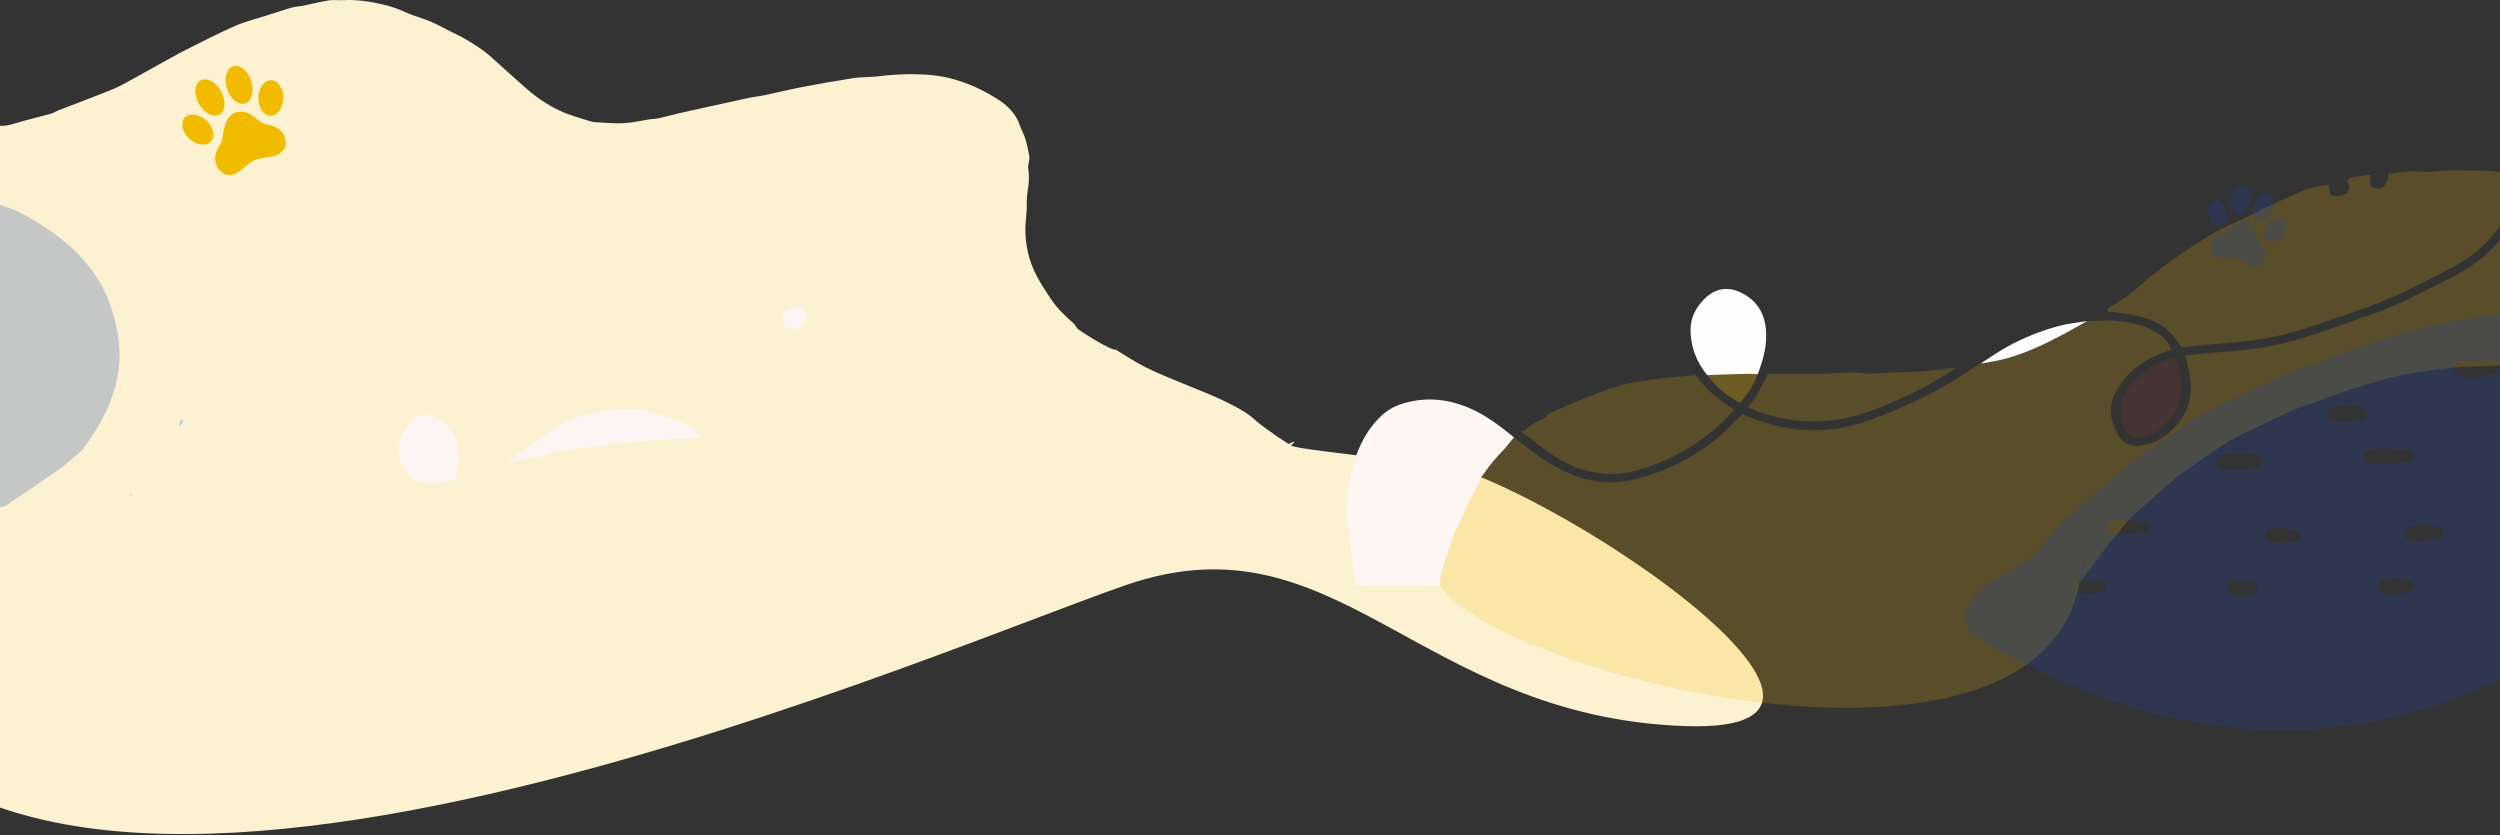 <svg width="1880" height="628" viewBox="0 0 1880 628" fill="none" xmlns="http://www.w3.org/2000/svg">
<rect x="0" y="0" width="1880" height="628" fill="#333333" stroke="none"/>
<path d="M846.537 440.03C1005.57 385.06 1065.5 538.5 1266.5 546C1467.5 553.5 1096.5 318.5 1054 348C1049.23 344.6 975.582 338.249 970.69 334.984C970.711 334.974 970.734 334.962 970.753 334.952C971.914 334.337 972.612 333.079 973.521 332.117C972.711 332.347 971.746 332.41 971.12 332.836C970.349 333.361 969.613 333.654 968.905 333.784C965.786 331.718 962.644 329.675 959.479 327.664C954.376 323.725 948.716 320.311 943.964 315.918C936.848 309.335 927.301 304.793 918.082 300.365C910.237 296.597 901.907 293.574 893.823 290.164C883.222 285.694 872.399 281.545 862.148 276.541C854.186 272.656 846.953 267.674 839.405 263.17C839.279 263.094 839.242 262.91 839.162 262.778C837.106 264.913 809.628 247.51 809.829 246.646C809.054 245.524 808.498 244.224 807.47 243.313C801.305 237.851 795.403 232.318 790.848 225.645C786.629 219.466 782.58 213.276 779.202 206.729C773.483 195.644 771.077 184.004 771.068 171.978C771.065 167.52 771.792 163.067 772.037 158.603C772.28 154.182 771.862 149.694 772.582 145.339C773.621 139.044 774.322 132.83 773.17 126.503C772.937 125.227 773.46 123.852 773.614 122.522C773.803 120.893 774.359 119.214 774.072 117.646C773.24 113.1 772.285 108.552 770.951 104.099C769.967 100.813 768.052 97.738 767 94.463C764.386 86.313 758.296 79.806 750.991 75.096C739.688 67.811 727.199 61.905 713.238 58.544C707.284 57.111 701.277 56.418 695.311 56.072C685.338 55.49 675.281 55.801 665.307 56.839C662.728 57.107 660.163 57.506 657.577 57.692C652.213 58.079 646.749 57.953 641.483 58.774C628.527 60.794 615.622 63.083 602.771 65.548C593.457 67.333 584.276 69.629 575.001 71.574C570.966 72.421 566.801 72.804 562.773 73.669C548.997 76.624 535.256 79.698 521.501 82.729C517.982 83.504 514.452 84.249 510.955 85.095C505.813 86.333 500.72 87.731 495.555 88.893C493.394 89.378 491.084 89.346 488.869 89.68C482.239 90.684 475.661 92.327 468.991 92.644C461.564 92.996 454.063 92.175 446.596 91.83C445.917 91.798 445.239 91.568 444.585 91.371C436.303 88.851 427.965 86.599 420.174 82.865C410.764 78.353 402.66 72.626 395.25 66.054C386.898 58.65 378.518 51.263 370.314 43.741C363.712 37.688 356.005 32.854 348.046 28.274C345.618 26.878 342.974 25.76 340.444 24.496C332.975 20.764 325.836 16.549 317.638 13.92C312.461 12.259 307.35 10.346 302.465 8.13C296.342 5.354 289.878 3.681 283.191 2.333C275.209 0.72 267.224 -0.352 258.986 0.107C254.985 0.329 250.859 -0.262 246.955 0.327C238.966 1.535 231.326 4.041 223.197 5.003C218.309 5.58 213.644 7.583 208.899 8.996C205.804 9.919 202.741 10.923 199.674 11.913C192.035 14.379 184.061 16.288 176.845 19.462C164.512 24.885 152.57 30.979 140.632 37.033C132.507 41.154 124.653 45.672 116.703 50.043C111.46 52.926 106.311 55.937 101.036 58.772C95.638 61.673 90.36 64.832 84.634 67.168C71.197 72.652 57.514 77.698 43.95 82.959C42.058 83.692 40.387 84.92 38.441 85.461C29.202 88.024 19.811 90.213 10.662 92.99C7.109 94.068 3.707 94.789 -9.15527e-05 94.593C-9.15527e-05 94.593 -176.968 367.597 -126 492.5C-1.097 798.59 687.5 495 846.537 440.03Z" fill="#FCF2D2"/>
<path d="M1563.31 440.369C1529 607 1130.62 509.5 1082.77 440.369C1034.92 371.238 1082.87 434.246 1083.69 431.346C1085.63 424.468 1087.99 417.669 1090.3 410.868C1091.81 406.428 1093.02 401.838 1095.27 397.672C1101.09 386.884 1104.16 375.101 1111.49 364.872C1111.81 364.433 1111.95 363.858 1112.01 363.331C1112.42 359.972 1115.02 357.584 1116.87 354.835C1120.86 348.947 1125.61 343.577 1130.62 338.326C1133.47 335.342 1135.87 332.044 1138.47 328.886C1140.67 330.535 1142.97 332.102 1145.06 333.846C1154.09 341.349 1163.73 348.219 1174.64 353.589C1190.73 361.507 1207.69 365.113 1226.33 361.109C1236.96 358.822 1246.89 355.348 1256.55 351.011C1274.56 342.925 1289.98 332.195 1302.88 318.741C1305.23 316.287 1307.77 313.964 1310.24 311.572C1314.52 313.232 1318.27 314.808 1322.12 316.17C1336.79 321.346 1352.08 324.02 1367.91 323.488C1381.6 323.028 1394.75 319.936 1407.31 315.389C1434.54 305.533 1460.08 293.119 1483.14 277.12C1485.07 275.781 1487.23 274.685 1489.28 273.478C1495.11 272.371 1501.05 271.574 1506.76 270.102C1523.16 265.861 1537.95 258.685 1552.41 250.988C1558.17 247.922 1563.77 244.63 1569.44 241.44C1575.9 241.3 1582.41 240.678 1588.82 241.125C1600.11 241.92 1611.16 243.939 1620.78 249.539C1626.4 252.812 1630.66 257.066 1632.66 262.543C1632.31 263.019 1632.24 263.238 1632.09 263.296C1629.42 264.298 1626.71 265.219 1624.08 266.274C1608.88 272.347 1597.78 282.07 1590.8 295.014C1584.72 306.297 1587.34 317.408 1593.43 328.141C1596.42 333.396 1602.51 336.137 1609.34 335.23C1621.75 333.581 1630.57 327.103 1637.55 318.782C1646.96 307.567 1649.07 294.807 1646.59 281.379C1645.75 276.821 1644.62 272.304 1643.5 267.208C1655.99 266.052 1668.17 264.773 1680.38 263.83C1697.52 262.508 1714.3 259.602 1730.39 254.525C1748.78 248.727 1766.86 242.213 1785 235.855C1804.6 228.987 1822.37 219.176 1840.61 210.132C1856.35 202.327 1870.2 192.723 1880.58 179.743C1880.9 179.338 1881.51 179.106 1881.99 178.793C1881.99 210.728 1881.99 242.665 1881.99 274.599C1875.79 274.918 1869.59 275.473 1863.39 275.512C1845.83 275.616 1828.63 278.259 1811.55 281.209C1796.03 283.885 1781.04 288.352 1766.3 293.263C1755.83 296.749 1745.8 301.208 1735.24 304.452C1719.63 309.251 1706.26 317.604 1691.57 323.85C1675.66 330.615 1662.59 340.962 1648.69 350.305C1633.28 360.667 1620.64 373.271 1606.93 385.03C1600.39 390.636 1595.65 397.291 1590.39 403.599C1581.13 414.7 1572.81 426.375 1564.16 437.84C1563.62 438.539 1597.62 273.738 1563.31 440.369Z" fill="#F2BC00" fill-opacity="0.2"/>
<path d="M1482.17 476.57C1473.65 463.094 1480.7 455.584 1481.46 454.582C1486.43 435.432 1518.59 430.741 1531.73 414.994C1539.2 406.045 1545.94 396.605 1555.23 388.652C1574.71 371.971 1592.67 354.096 1614.56 339.393C1634.31 326.139 1652.87 311.461 1675.48 301.865C1696.35 293.008 1715.34 281.158 1737.52 274.348C1752.51 269.745 1766.77 263.42 1781.64 258.476C1802.59 251.512 1823.88 245.175 1845.92 241.376C1870.2 237.192 1894.62 233.438 1919.57 233.295C1928.38 233.24 1937.19 232.455 1946 232C1946 310.389 1946 467.164 1946 467.164C1946 467.164 1757.34 644.855 1482.17 476.57ZM1683.54 354.27C1687.6 353.503 1692.87 352.92 1697.74 351.393C1699.75 350.764 1702.12 348.082 1702.08 346.381C1702.03 344.796 1699.09 342.06 1697.24 341.94C1688.84 341.391 1680.34 341.278 1671.92 341.669C1668.49 341.827 1666.57 344.64 1666.5 347.737C1666.45 350.758 1668.84 352.373 1671.87 352.96C1675.27 353.622 1678.8 353.766 1683.54 354.27ZM1795.61 337.066C1791.03 337.439 1787.17 337.512 1783.44 338.135C1779.97 338.709 1777.36 340.746 1777.72 343.926C1778.1 347.258 1780.57 349.521 1784.87 349.313C1793.39 348.901 1801.89 348.437 1810.39 347.792C1813.24 347.578 1815.36 346.122 1815.47 343.382C1815.57 340.588 1813.51 339.247 1810.62 338.856C1805.4 338.144 1800.15 337.598 1795.61 337.066ZM1861.35 283.8C1865.31 283.14 1870.98 282.667 1876.2 281.113C1878.39 280.462 1880.76 277.649 1881.08 275.591C1881.56 272.592 1877.94 271.187 1875.02 271.159C1867.07 271.086 1859.05 271.202 1851.18 272.011C1849.06 272.225 1846.19 274.998 1845.71 276.959C1845.04 279.726 1847.02 282.499 1850.87 283.098C1853.75 283.544 1856.73 283.513 1861.35 283.8ZM1761.35 317.428C1761.39 317.581 1761.43 317.734 1761.46 317.884C1766.36 317.126 1771.34 316.625 1776.13 315.526C1779.28 314.802 1781.31 312.343 1780.01 309.653C1779.18 307.924 1776.59 305.881 1774.58 305.689C1769.04 305.173 1763.39 305.42 1757.8 305.673C1755.84 305.762 1753.21 306.269 1752.15 307.436C1750.51 309.253 1748.98 311.898 1749.3 313.987C1749.49 315.324 1752.94 316.65 1755.19 317.319C1757.04 317.862 1759.29 317.428 1761.35 317.428ZM1821.5 407.114C1823.62 406.891 1827.4 406.525 1831.17 406.079C1834.74 405.655 1837.9 404.024 1837.28 400.866C1836.89 398.893 1834.25 396.663 1831.96 395.655C1825.18 392.675 1818.06 394.712 1811.32 396.095C1809.47 396.474 1807.19 400.041 1807.45 401.907C1807.71 403.795 1810.55 405.917 1812.86 406.946C1814.71 407.774 1817.46 407.114 1821.5 407.114ZM1600.1 401.919C1603.64 401.489 1608.42 401.254 1612.94 400.197C1614.79 399.76 1617.22 397.564 1617.26 396.123C1617.3 394.788 1614.63 392.372 1612.92 392.207C1605.03 391.447 1597.04 390.949 1589.12 391.203C1587.18 391.267 1584.36 394.312 1583.77 396.367C1582.95 399.241 1586.05 400.921 1589.14 401.367C1592.34 401.822 1595.64 401.721 1600.1 401.919ZM1802.28 434.931C1798.89 435.239 1796.49 435.255 1794.21 435.71C1790.74 436.403 1788.26 438.303 1788.16 441.479C1788.05 444.802 1790.78 446.475 1794.21 447.159C1800.92 448.506 1807.21 446.906 1812.9 444.099C1816.29 442.426 1815.98 438.828 1812.38 437.38C1808.98 436.012 1805.08 435.575 1802.28 434.931ZM1896.08 320.394C1898.82 319.591 1902.9 318.846 1906.45 317.239C1911.19 315.092 1911.03 310.768 1905.96 309.454C1901.08 308.196 1895.66 308.141 1890.49 308.178C1886.71 308.205 1883.51 309.964 1883.58 313.727C1883.65 317.315 1886.78 318.901 1890.36 319.786C1891.76 320.134 1893.27 320.116 1896.08 320.394ZM1897.32 379.066C1900.71 378.486 1904.38 378.397 1907.4 377.148C1909.3 376.363 1911.16 373.886 1911.29 372.081C1911.38 370.692 1909.04 368.395 1907.24 367.867C1904.03 366.92 1900.4 366.721 1896.94 366.715C1889.62 366.709 1885.69 369.103 1885.97 372.967C1886.27 377.2 1889.21 378.681 1897.32 379.066ZM1715.46 408.62C1719.45 408.159 1723.03 408.046 1726.41 407.279C1730.19 406.418 1730.95 403.278 1728.36 400.789C1725.37 397.912 1712.64 395.313 1708.48 396.706C1705.45 397.72 1703.58 399.446 1703.72 402.374C1703.85 405.3 1705.8 406.998 1709 407.631C1711.28 408.079 1713.61 408.342 1715.46 408.62ZM1910.37 444.536C1904.88 438.519 1897.55 438.223 1890.27 438.55C1888.43 438.629 1885.48 440.611 1885.23 442.001C1884.91 443.846 1886.14 446.503 1887.77 447.868C1893.19 452.391 1905.08 450.757 1910.37 444.536ZM1684.79 448.631C1686.89 448.186 1690.77 447.758 1694.19 446.445C1695.93 445.782 1697.93 443.443 1697.8 441.992C1697.66 440.44 1695.46 438.281 1693.62 437.753C1690.34 436.815 1686.67 436.733 1683.16 436.614C1678.09 436.44 1673.94 438.913 1673.87 441.851C1673.8 444.924 1678.69 448.512 1684.79 448.631ZM1573 435.435C1571.15 435.676 1568.76 435.762 1566.55 436.333C1563.63 437.081 1561.19 438.388 1561.32 441.583C1561.47 445.089 1564.19 446.692 1567.54 446.833C1571.28 446.991 1575.24 446.634 1578.77 445.642C1580.84 445.064 1583.24 443.021 1583.76 441.256C1584.63 438.345 1581.63 436.803 1578.73 435.981C1577.11 435.523 1575.26 435.63 1573 435.435Z" fill="#2044A5" fill-opacity="0.25"/>
<path d="M1765.13 135.993C1766.39 132.922 1769.97 133.553 1772.52 132.871C1775.82 131.988 1779.42 131.908 1782.88 131.48C1782.7 133.713 1782.17 135.975 1782.43 138.169C1782.69 140.309 1784.8 141.323 1787.18 141.801C1789.76 142.322 1791.49 141.386 1792.89 139.59C1795 136.899 1796.76 134.163 1795.89 130.748C1802.66 130.025 1809.41 129.051 1816.21 128.668C1820.72 128.414 1825.43 129.702 1829.82 129.084C1841.43 127.441 1853.06 128.449 1864.67 128.255C1870.43 128.16 1876.22 128.905 1881.99 129.269C1881.99 142.187 1881.99 155.104 1881.99 168.022C1881.57 168.384 1881.04 168.691 1880.74 169.113C1871.69 181.85 1860.17 192.576 1845.36 200.473C1821.41 213.234 1797.17 225.536 1770.8 234.38C1758.57 238.481 1746.49 242.936 1734.16 246.8C1718.66 251.655 1702.8 255.377 1686.28 256.811C1671.17 258.122 1656.09 259.718 1640.9 261.193C1640.68 261.027 1640.29 260.842 1640.07 260.56C1639.49 259.817 1638.94 259.053 1638.46 258.26C1631.07 246.07 1619.04 239.388 1603.65 236.795C1597.33 235.732 1590.95 234.937 1584.6 234.02C1584.91 231.034 1588.04 230.033 1590.26 228.739C1598.06 224.194 1604.89 218.872 1611.33 212.943C1617.96 206.846 1625.48 201.423 1632.93 196.038C1640.67 190.447 1648.7 185.133 1656.79 179.923C1667.44 173.075 1679.33 167.998 1691.04 162.676C1694.33 161.18 1697.31 159.182 1700.57 157.623C1706.68 154.704 1712.77 151.713 1719.09 149.16C1726.76 146.064 1733.77 141.663 1742.29 140.21C1745.32 139.696 1748.38 139.31 1751.43 138.865C1751.53 140.473 1751.64 142.081 1751.71 143.689C1751.83 146.441 1753.71 147.323 1756.66 147.377C1765.34 147.541 1768.93 142.746 1765.13 135.993Z" fill="#F2BC00" fill-opacity="0.2"/>
<path d="M0 154.028C4.901 155.875 10.092 157.307 14.647 159.653C25.535 165.262 35.78 171.686 45.218 179.032C64.306 193.892 77.463 211.733 84.236 233.241C87.084 242.283 88.998 251.341 89.698 260.59C90.93 276.851 87.437 292.486 80.557 307.657C76.015 317.673 70.464 327.182 63.313 336.012C62.866 336.565 62.778 337.331 62.525 337.999C60.753 339.497 58.994 341.009 57.205 342.496C53.193 345.829 49.409 349.403 45.098 352.423C33.04 360.88 20.795 369.137 8.552 377.393C6.025 379.101 3.804 381.51 0 381.163C0 305.451 0 229.74 0 154.028Z" fill="#2044A5" fill-opacity="0.25"/>
<path d="M1138.47 328.885C1135.87 332.044 1133.47 335.342 1130.63 338.326C1125.61 343.577 1120.86 348.946 1116.88 354.835C1115.02 357.584 1112.42 359.974 1112.01 363.33C1111.95 363.858 1111.81 364.432 1111.5 364.872C1104.16 375.1 1101.09 386.885 1095.27 397.672C1093.02 401.838 1091.81 406.428 1090.31 410.867C1087.99 417.668 1085.64 424.465 1083.69 431.346C1082.87 434.248 1083.05 437.355 1082.78 440.369C1061.87 440.369 1040.95 440.369 1020.04 440.369C1019.88 439.31 1019.72 438.25 1019.56 437.189C1017.59 424.269 1014.96 411.395 1013.82 398.419C1012.56 384.173 1013.08 369.854 1016.18 355.711C1019.41 340.95 1025.06 327.073 1036.23 315.208C1040.76 310.404 1046.03 306.473 1052.84 304.172C1070.42 298.223 1087.6 299.582 1104.27 306.559C1117.35 312.036 1128 320.392 1138.47 328.885Z" fill="#FEF6F3"/>
<path d="M1275.07 282.1C1282.54 292.18 1291.87 300.74 1304.09 307.823C1302.47 309.668 1301.08 311.363 1299.57 312.967C1289.38 323.772 1277.4 332.806 1263.81 340.413C1254.29 345.743 1244.06 349.702 1233.5 352.999C1211.53 359.845 1190.93 356.056 1172.29 345.095C1162.04 339.073 1153.13 331.364 1143.62 324.418C1144.9 323.919 1146.66 323.714 1147.39 322.864C1150.91 318.765 1156.33 317.141 1161.08 314.627C1162.47 313.893 1163.3 312.388 1164.39 311.236C1169.88 308.797 1175.32 306.263 1180.87 303.933C1194.48 298.226 1208.06 292.484 1222.69 288.768C1226.84 287.715 1231.05 287.465 1235.17 286.669C1248.34 284.135 1261.73 283.329 1275.07 282.1Z" fill="#F2BC00" fill-opacity="0.2"/>
<path d="M1471.04 276.97C1462.29 282.111 1453.78 287.599 1444.72 292.314C1431 299.459 1416.69 305.694 1401.69 310.723C1375.06 319.649 1348.66 318.594 1322.4 309.675C1319.91 308.824 1317.62 307.537 1314.67 306.198C1316.74 303.371 1318.97 300.833 1320.58 298.03C1323.77 292.434 1326.63 286.696 1329.62 281.021C1343.61 281.034 1357.6 281.155 1371.59 281.013C1377.92 280.95 1384.25 280.212 1390.58 280.093C1394.5 280.02 1398.43 280.546 1402.35 280.785C1403.81 280.873 1405.27 281.024 1406.72 280.963C1413.35 280.677 1419.98 280.143 1426.62 280.035C1439.65 279.826 1452.59 278.914 1465.43 276.982C1467.24 276.709 1469.16 276.963 1471.04 276.97Z" fill="#F2BC00" fill-opacity="0.2"/>
<path d="M1762.85 135.537C1762.41 135.515 1761.97 135.493 1761.53 135.474C1761.97 135.496 1762.41 135.515 1762.85 135.537Z" fill="#FEDBD0"/>
<path d="M606.001 238.682C605.981 243.575 601.51 247.584 596.024 247.623C591.51 247.657 588.559 244.624 588.404 240.137C588.223 234.95 590.1 231.844 598.875 231.562C604.639 231.377 606.024 232.875 606.001 238.682Z" fill="#FCF4F2"/>
<path d="M1489.28 273.473C1495.91 269.238 1502.3 264.678 1509.23 260.84C1521.33 254.129 1534.38 248.863 1548.11 245.145C1554.99 243.282 1562.32 242.632 1569.44 241.435C1563.77 244.624 1558.17 247.918 1552.41 250.983C1537.95 258.68 1523.16 265.856 1506.76 270.097C1501.05 271.572 1495.11 272.369 1489.28 273.473Z" fill="#FDFDFE"/>
<path d="M138.006 316.588C137.263 317.669 136.52 318.752 135.203 320.672C134.237 317.809 135.205 316.545 136.573 315.376C137.05 315.781 137.526 316.183 138.006 316.588Z" fill="#B7D0DE"/>
<path d="M138.005 316.587C137.528 316.183 137.049 315.781 136.573 315.376C137.047 315.781 137.526 316.183 138.005 316.587Z" fill="#FFF6F3"/>
<path d="M215.129 238.554C214.535 238.606 213.938 238.66 213.343 238.713C213.577 238.333 213.807 237.952 214.038 237.571C214.399 237.898 214.765 238.225 215.129 238.554Z" fill="#FFF6F3"/>
<path d="M97.708 372.428C98.082 372.028 98.458 371.632 98.829 371.228C98.982 371.359 99.135 371.492 99.288 371.632C98.852 371.974 98.413 372.314 97.976 372.659L97.708 372.428Z" fill="#B2CDDD"/>
<path d="M97.976 372.659C97.765 372.879 97.552 373.094 97.339 373.313C97.464 373.018 97.587 372.728 97.707 372.433C97.707 372.429 97.976 372.659 97.976 372.659Z" fill="#B2CDDD"/>
<path d="M382.702 346.757C392.049 339.889 401.341 332.965 410.751 326.164C423.644 316.844 438.311 310.855 455.136 308.872C465.537 307.649 476.026 306.534 486.232 309.033C494.806 311.132 503.145 314.058 511.373 317.051C517.837 319.402 522.65 323.744 526.998 328.403C526.087 328.756 525.194 329.372 524.261 329.422C515.752 329.854 507.217 329.999 498.728 330.597C487.16 331.413 475.605 332.423 464.08 333.601C455.237 334.503 446.439 335.736 437.639 336.927C429.87 337.978 422.119 339.127 414.385 340.344C412.995 340.563 411.569 341.14 410.418 341.855C407.226 343.834 403.658 344.228 399.851 344.57C395.981 344.916 392.202 346.083 388.416 346.988C386.444 347.453 384.519 348.568 382.702 346.757Z" fill="#FCF4F2"/>
<path d="M1283.82 282.076C1275.53 271.99 1271.42 260.657 1271.27 248.43C1271.16 238.955 1275.4 230.524 1282.93 223.667C1293.14 214.381 1304.4 216.207 1314.15 222.89C1323.04 228.982 1326.84 237.467 1327.89 246.77C1329.23 258.654 1326.13 270.114 1321.82 281.346C1319.35 281.258 1316.89 281.041 1314.43 281.107C1304.22 281.381 1294.03 281.745 1283.82 282.076Z" fill="#FDFDFE"/>
<path d="M1635.98 269.128C1637.13 272.679 1638.61 276.013 1639.25 279.463C1642.52 297.058 1638.18 312.56 1621.35 324.214C1618.51 326.184 1615 327.613 1611.55 328.728C1606.3 330.425 1602.94 329.275 1599.73 325.288C1596.43 321.184 1594.89 316.407 1594.83 311.621C1594.72 303.888 1596.06 296.296 1601.93 289.848C1610.71 280.199 1621.05 272.487 1635.98 269.128Z" fill="#F33E40" fill-opacity="0.1"/>
<path d="M1283.82 282.076C1294.02 281.747 1304.22 281.383 1314.43 281.105C1316.89 281.041 1319.35 281.256 1321.82 281.344C1319.12 289.118 1314.43 295.984 1308.66 303.003C1298.28 297.491 1290.03 290.701 1283.82 282.076Z" fill="#F2BC00" fill-opacity="0.3"/>
<path d="M345.245 345.478C344.666 349.375 344.076 353.272 343.504 357.171C343.123 359.778 341.609 361.434 338.44 361.83C332.724 362.54 327.259 364.045 321.191 363.294C310.496 361.97 304.281 356.656 301.398 348.312C297.649 337.467 300.82 327.31 307.621 318.08C312.672 311.225 321.339 310.273 329.489 314.82C337.532 319.307 341.747 325.897 343.509 333.734C344.38 337.577 344.681 341.515 345.245 345.478Z" fill="#FCF4F2"/>
<g clip-path="url(#clip0_3851_10146)">
<path d="M213.615 102.003C214.969 105.131 215.681 109.027 213.648 112.137C208.746 119.634 198.862 117.277 191.385 120.514C184.998 123.279 179.006 132.61 171.619 131.624C167.249 131.041 164.233 127.652 162.677 124.058C160.548 119.139 162.209 113.472 165.896 107.983C167.386 105.767 167.618 100.032 168.923 95.224C170.228 90.415 172.804 86.482 176.047 85.078C180.537 83.134 184.72 83.984 188.373 86.105C192.647 88.586 196.226 92.628 199.208 93.262C205.549 94.61 211.133 96.268 213.615 102.003Z" fill="#F1BB00"/>
<path d="M158.676 106.363C162.135 102.501 160.496 95.384 155.014 90.466C149.532 85.549 142.284 84.693 138.825 88.555C135.365 92.418 137.005 99.535 142.487 104.452C147.969 109.369 155.217 110.225 158.676 106.363Z" fill="#F1BB00"/>
<path d="M165.008 86.102C169.638 83.515 170.192 75.687 166.245 68.616C162.299 61.546 155.346 57.91 150.716 60.497C146.086 63.083 145.531 70.911 149.478 77.982C153.425 85.052 160.378 88.688 165.008 86.102Z" fill="#F1BB00"/>
<path d="M203.954 60.359C198.771 60.239 194.435 66.111 194.269 73.473C194.103 80.836 198.17 86.902 203.353 87.022C208.536 87.141 212.872 81.27 213.038 73.907C213.204 66.545 209.137 60.479 203.954 60.359Z" fill="#F1BB00"/>
<path d="M175.354 49.826C170.299 51.433 168.192 58.991 170.646 66.709C173.1 74.426 179.187 79.379 184.241 77.772C189.295 76.165 191.403 68.606 188.949 60.889C186.494 53.172 180.408 48.219 175.354 49.826Z" fill="#F1BB00"/>
</g>
<g clip-path="url(#clip1_3851_10146)">
<path d="M1703.21 194.24C1702.5 196.715 1701.04 199.329 1698.36 200.166C1691.9 202.183 1687.27 196.06 1681.36 194.356C1676.3 192.9 1668.32 195.463 1664.49 191.339C1662.22 188.9 1662.09 185.475 1662.91 182.631C1664.03 178.739 1667.72 176.232 1672.51 174.803C1674.44 174.226 1677.33 170.993 1680.41 168.816C1683.48 166.638 1686.87 165.583 1689.43 166.322C1692.99 167.345 1695.02 169.85 1696.13 172.841C1697.43 176.342 1697.58 180.418 1699.01 182.221C1702.06 186.053 1704.52 189.703 1703.21 194.24Z" fill="#2044A5" fill-opacity="0.25"/>
<path d="M1669.08 170.39C1672.95 169.799 1675.41 164.861 1674.58 159.36C1673.74 153.858 1669.93 149.877 1666.06 150.468C1662.18 151.058 1659.72 155.996 1660.55 161.498C1661.39 166.999 1665.21 170.98 1669.08 170.39Z" fill="#2044A5" fill-opacity="0.25"/>
<path d="M1682.5 161.615C1686.45 162.332 1690.53 158.032 1691.63 152.013C1692.72 145.993 1690.41 140.533 1686.47 139.817C1682.53 139.101 1678.44 143.4 1677.35 149.419C1676.25 155.439 1678.56 160.899 1682.5 161.615Z" fill="#2044A5" fill-opacity="0.25"/>
<path d="M1717.58 165.313C1714.62 162.753 1709.27 164.094 1705.64 168.308C1702 172.522 1701.46 178.013 1704.42 180.573C1707.39 183.133 1712.74 181.792 1716.37 177.578C1720.01 173.364 1720.55 167.873 1717.58 165.313Z" fill="#2044A5" fill-opacity="0.25"/>
<path d="M1705.97 145.43C1702.25 143.939 1697.39 147.334 1695.11 153.014C1692.83 158.693 1694 164.506 1697.72 165.997C1701.44 167.488 1706.3 164.093 1708.58 158.413C1710.85 152.734 1709.68 146.921 1705.97 145.43Z" fill="#2044A5" fill-opacity="0.25"/>
</g>
<defs>
<clipPath id="clip0_3851_10146">
<rect width="103.974" height="93.912" fill="white" transform="translate(112 60.124) rotate(-19.651)"/>
</clipPath>
<clipPath id="clip1_3851_10146">
<rect width="78.561" height="70.958" fill="white" transform="translate(1664.07 121) rotate(19.83)"/>
</clipPath>
</defs>
</svg>
